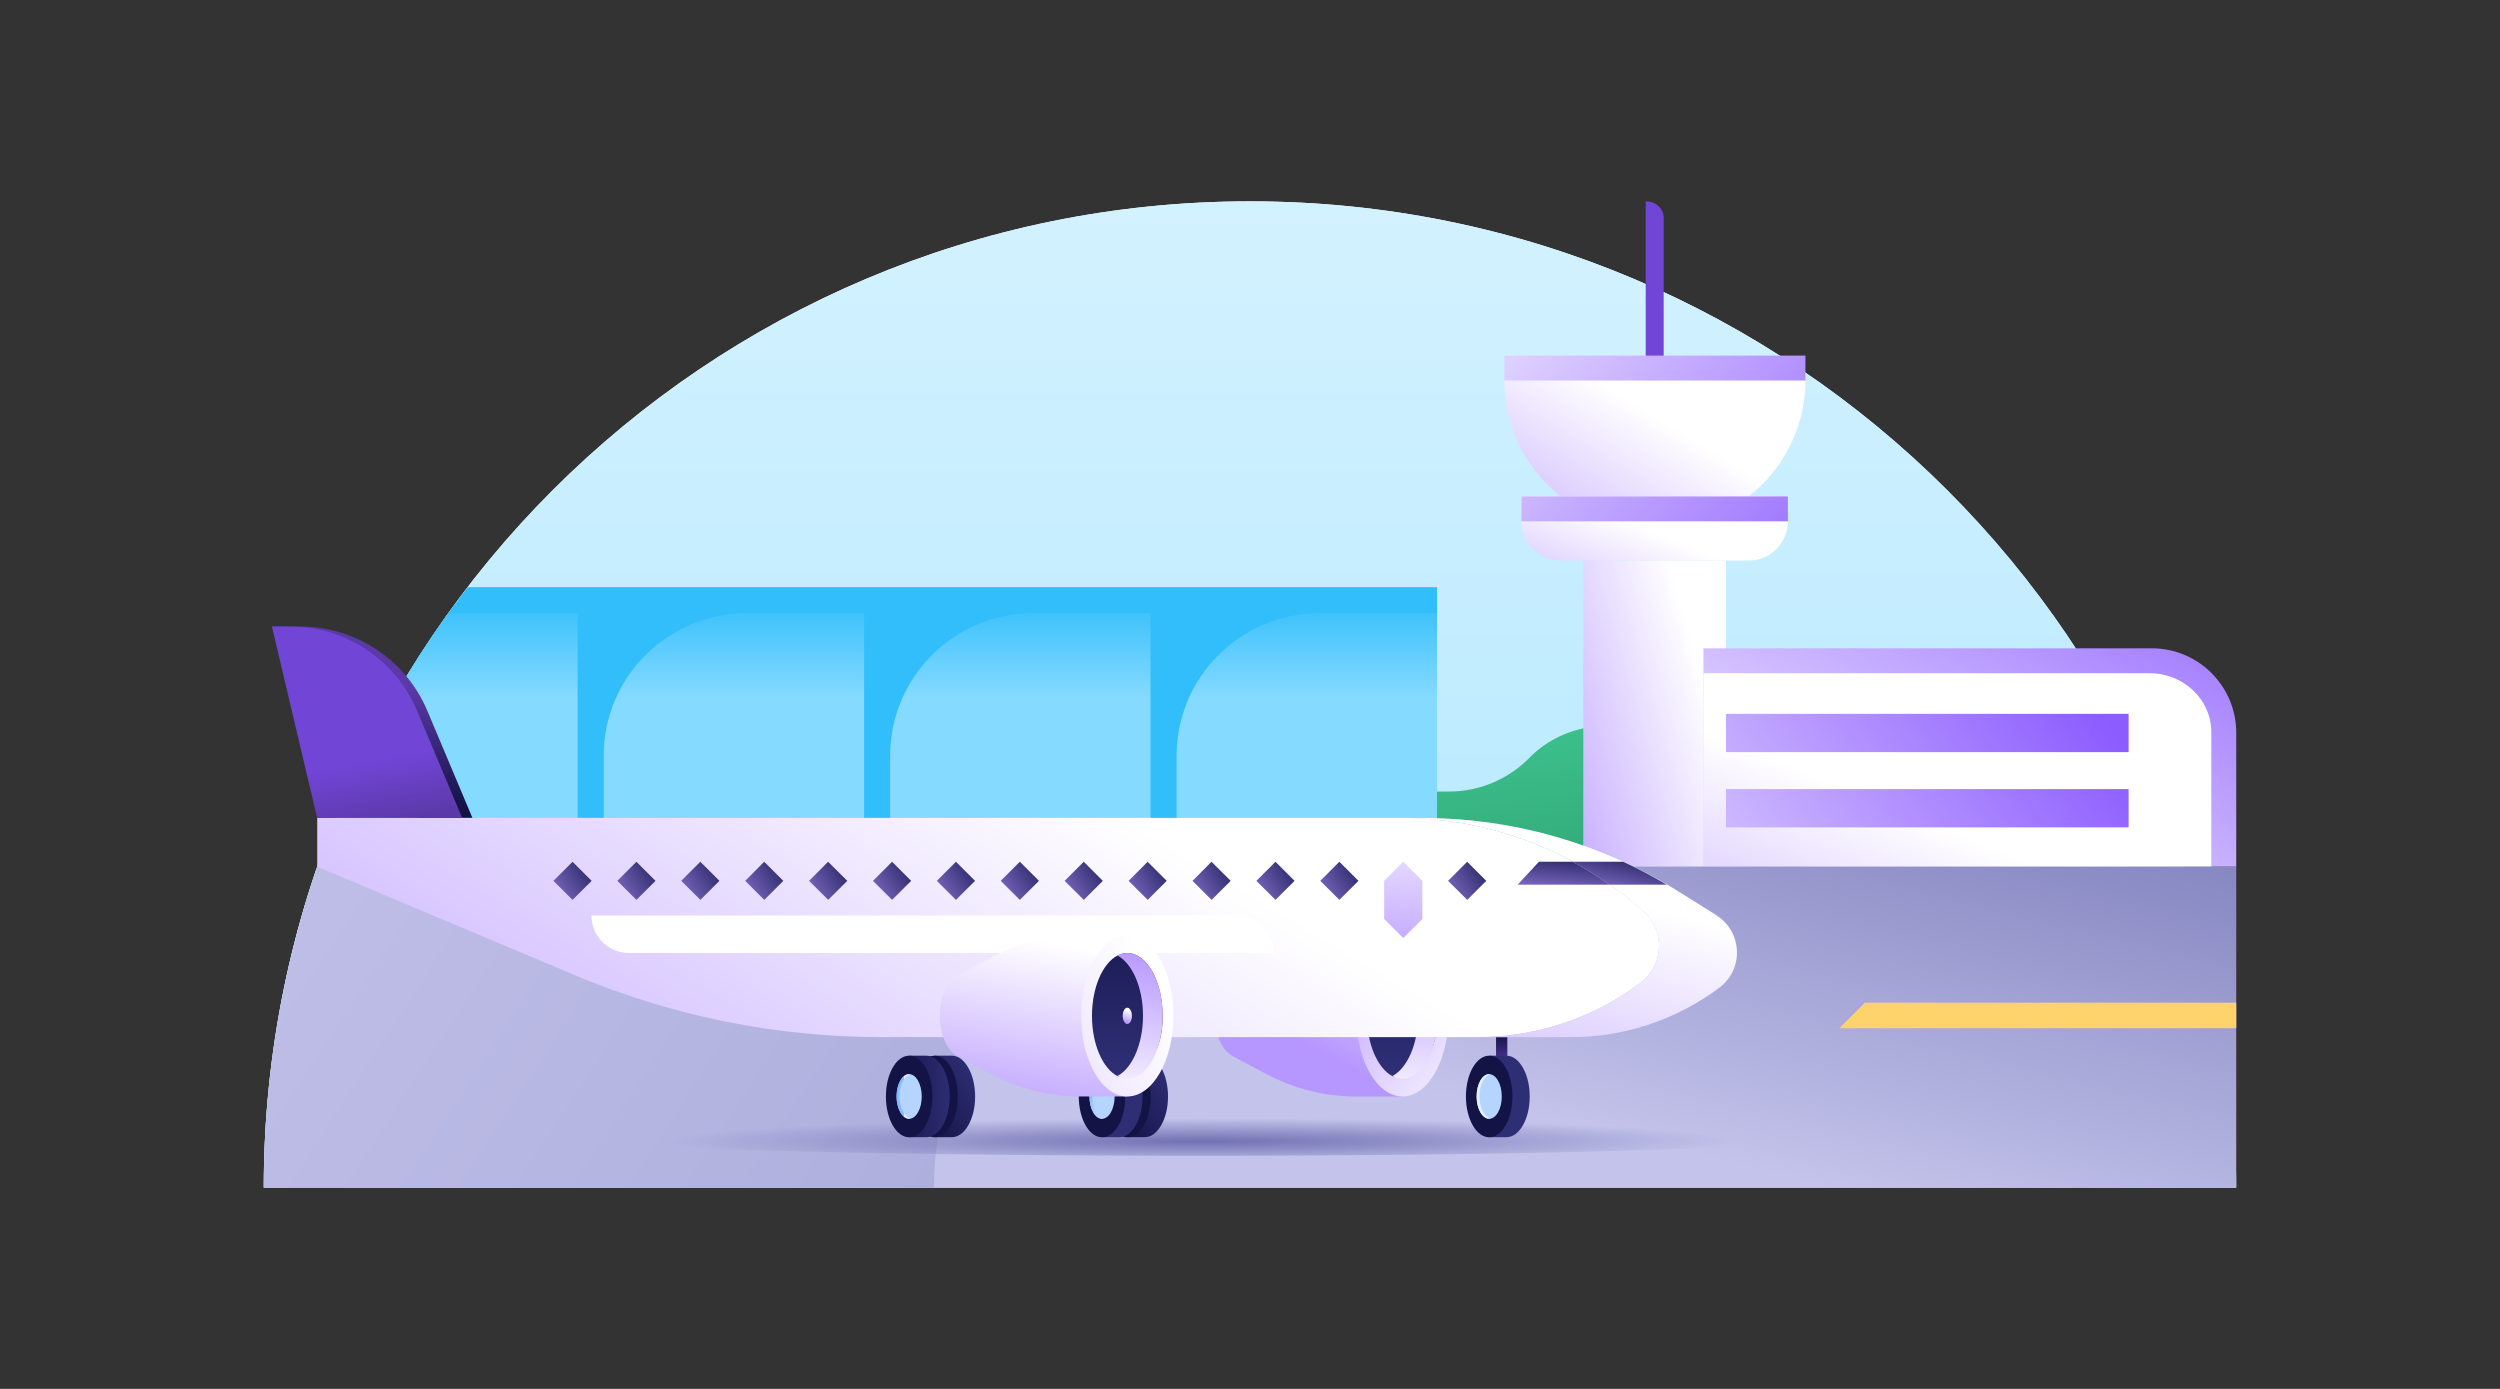 <svg width="288" height="160" viewBox="0 0 288 160" fill="none" xmlns="http://www.w3.org/2000/svg">
<rect x="0" y="0" width="288" height="160" fill="#333333" stroke="none"/>
<path d="M30.385 136.805C30.385 74.065 81.255 23.195 143.995 23.195C206.735 23.195 257.605 74.065 257.605 136.805H30.385Z" fill="#E5F7FF"/>
<path d="M30.385 136.805C30.385 74.065 81.255 23.195 143.995 23.195C206.735 23.195 257.605 74.065 257.605 136.805H30.385Z" fill="url(#paint0_linear_2032_1770)"/>
<path d="M165.545 67.645H53.865C46.465 77.275 40.565 88.125 36.535 99.845H165.545V67.645Z" fill="#32BEFA"/>
<path d="M184.745 99.725L208.105 99.845L196.605 88.345C193.525 85.265 189.485 83.605 185.225 83.605C181.785 83.605 178.465 84.905 176.095 87.395C173.725 89.765 170.405 91.185 166.965 91.185H162.225C157.485 91.185 153.565 95.095 153.565 99.845H184.755V99.725H184.745Z" fill="url(#paint1_linear_2032_1770)"/>
<path d="M173.305 43.775H207.985C207.985 53.185 200.325 60.845 190.915 60.845H190.435C180.965 60.895 173.305 53.235 173.305 43.775V43.775Z" fill="url(#paint2_linear_2032_1770)"/>
<path d="M189.585 23.195C190.755 23.195 191.655 24.045 191.655 25.055V42.505H189.585V23.195Z" fill="#7145D6"/>
<path d="M175.275 57.185H205.965V60.055C205.965 62.555 203.945 64.575 201.445 64.575H179.795C177.295 64.575 175.275 62.555 175.275 60.055V57.185V57.185Z" fill="url(#paint3_linear_2032_1770)"/>
<path d="M198.835 64.575H182.395V99.845H198.835V64.575Z" fill="url(#paint4_linear_2032_1770)"/>
<path d="M257.615 99.845V84.415C257.615 79.045 253.255 74.685 247.885 74.685H196.235V99.845H257.615Z" fill="url(#paint5_linear_2032_1770)"/>
<path d="M254.745 99.845V84.365C254.745 80.585 251.555 77.555 247.615 77.555H196.235V99.845H254.745Z" fill="url(#paint6_linear_2032_1770)"/>
<path d="M198.835 82.235H245.215V86.645H198.835V82.235V82.235Z" fill="url(#paint7_linear_2032_1770)"/>
<path d="M198.835 90.905H245.215V95.315H198.835V90.905Z" fill="url(#paint8_linear_2032_1770)"/>
<path d="M205.965 57.185H175.275V60.055H205.965V57.185Z" fill="url(#paint9_linear_2032_1770)"/>
<path d="M207.985 40.965H173.305V43.835H207.985V40.965Z" fill="url(#paint10_linear_2032_1770)"/>
<path d="M36.545 99.845C32.555 111.435 30.385 123.865 30.385 136.805H107.595L137.105 99.835H36.545V99.845Z" fill="url(#paint11_linear_2032_1770)"/>
<path d="M257.615 136.805V99.835H144.565C124.145 99.835 107.595 116.385 107.595 136.805H257.615Z" fill="url(#paint12_linear_2032_1770)"/>
<path d="M99.545 70.645H85.985C76.905 70.645 69.545 78.005 69.545 87.085V99.845H99.545V70.645Z" fill="url(#paint13_linear_2032_1770)"/>
<path d="M132.545 70.645H118.985C109.905 70.645 102.545 78.005 102.545 87.085V99.845H132.545V70.645Z" fill="url(#paint14_linear_2032_1770)"/>
<path d="M165.545 70.645H151.985C142.905 70.645 135.545 78.005 135.545 87.085V99.845H165.545V70.645Z" fill="url(#paint15_linear_2032_1770)"/>
<path d="M66.545 70.645H52.985C52.515 70.645 52.045 70.675 51.585 70.715C45.245 79.565 40.145 89.355 36.545 99.845H66.545V70.645Z" fill="url(#paint16_linear_2032_1770)"/>
<path d="M138.195 133.145C177.694 133.145 209.715 132.191 209.715 131.015C209.715 129.838 177.694 128.885 138.195 128.885C98.695 128.885 66.675 129.838 66.675 131.015C66.675 132.191 98.695 133.145 138.195 133.145Z" fill="url(#paint17_radial_2032_1770)"/>
<path d="M34.595 72.175H31.325L48.335 94.225H54.425L49.235 81.895C46.755 76.005 40.985 72.175 34.595 72.175V72.175Z" fill="url(#paint18_linear_2032_1770)"/>
<path d="M173.645 119.475H172.345V123.035H173.645V119.475Z" fill="url(#paint19_linear_2032_1770)"/>
<path d="M109.645 121.615H107.665L108.365 122.185C107.525 122.985 106.955 124.525 106.955 126.315C106.955 127.945 107.425 129.355 108.145 130.195L107.675 131.005H109.655C111.135 131.005 112.335 128.905 112.335 126.325C112.335 123.745 111.135 121.615 109.655 121.615H109.645Z" fill="url(#paint20_linear_2032_1770)"/>
<path d="M107.655 131.015C109.135 131.015 110.335 128.915 110.335 126.315C110.335 123.715 109.135 121.615 107.655 121.615C106.175 121.615 104.975 123.715 104.975 126.315C104.975 128.915 106.175 131.015 107.655 131.015Z" fill="#131345"/>
<path d="M106.215 126.315C106.215 127.725 106.865 128.885 107.665 128.885C108.465 128.885 109.115 127.735 109.115 126.315C109.115 124.895 108.465 123.745 107.665 123.745C106.865 123.745 106.215 124.895 106.215 126.315Z" fill="url(#paint21_linear_2032_1770)"/>
<path d="M106.535 126.295C106.535 124.975 107.105 123.895 107.815 123.755C107.765 123.735 107.705 123.735 107.655 123.735C106.855 123.735 106.205 124.885 106.205 126.305C106.205 127.725 106.855 128.875 107.655 128.875C107.705 128.875 107.765 128.875 107.815 128.855C107.105 128.675 106.535 127.585 106.535 126.285V126.295Z" fill="url(#paint22_linear_2032_1770)"/>
<path d="M106.715 121.615H104.735L105.435 122.185C104.595 122.985 104.025 124.525 104.025 126.315C104.025 127.945 104.495 129.355 105.215 130.195L104.745 131.005H106.725C108.205 131.005 109.405 128.905 109.405 126.325C109.405 123.745 108.205 121.615 106.725 121.615H106.715Z" fill="url(#paint23_linear_2032_1770)"/>
<path d="M104.735 131.015C106.215 131.015 107.415 128.915 107.415 126.315C107.415 123.715 106.215 121.615 104.735 121.615C103.255 121.615 102.055 123.715 102.055 126.315C102.055 128.915 103.255 131.015 104.735 131.015Z" fill="#131345"/>
<path d="M103.285 126.315C103.285 127.725 103.935 128.885 104.735 128.885C105.535 128.885 106.185 127.735 106.185 126.315C106.185 124.895 105.535 123.745 104.735 123.745C103.935 123.745 103.285 124.895 103.285 126.315Z" fill="url(#paint24_linear_2032_1770)"/>
<path d="M103.615 126.295C103.615 124.975 104.185 123.895 104.895 123.755C104.845 123.735 104.785 123.735 104.735 123.735C103.935 123.735 103.285 124.885 103.285 126.305C103.285 127.725 103.935 128.875 104.735 128.875C104.785 128.875 104.845 128.875 104.895 128.855C104.185 128.675 103.615 127.585 103.615 126.285V126.295Z" fill="url(#paint25_linear_2032_1770)"/>
<path d="M131.865 121.615H129.885L130.585 122.185C129.745 122.985 129.175 124.525 129.175 126.315C129.175 127.945 129.645 129.355 130.365 130.195L129.895 131.005H131.875C133.355 131.005 134.555 128.905 134.555 126.325C134.555 123.745 133.355 121.615 131.875 121.615H131.865Z" fill="url(#paint26_linear_2032_1770)"/>
<path d="M129.875 131.015C131.355 131.015 132.555 128.915 132.555 126.315C132.555 123.715 131.355 121.615 129.875 121.615C128.395 121.615 127.195 123.715 127.195 126.315C127.195 128.915 128.395 131.015 129.875 131.015Z" fill="#131345"/>
<path d="M128.435 126.315C128.435 127.725 129.085 128.885 129.885 128.885C130.685 128.885 131.335 127.735 131.335 126.315C131.335 124.895 130.685 123.745 129.885 123.745C129.085 123.745 128.435 124.895 128.435 126.315Z" fill="url(#paint27_linear_2032_1770)"/>
<path d="M128.755 126.295C128.755 124.975 129.325 123.895 130.035 123.755C129.985 123.735 129.925 123.735 129.875 123.735C129.075 123.735 128.425 124.885 128.425 126.305C128.425 127.725 129.075 128.875 129.875 128.875C129.925 128.875 129.985 128.875 130.035 128.855C129.325 128.675 128.755 127.585 128.755 126.285V126.295Z" fill="url(#paint28_linear_2032_1770)"/>
<path d="M128.935 121.615H126.955L127.655 122.185C126.815 122.985 126.245 124.525 126.245 126.315C126.245 127.945 126.715 129.355 127.435 130.195L126.965 131.005H128.945C130.425 131.005 131.625 128.905 131.625 126.325C131.625 123.745 130.425 121.615 128.945 121.615H128.935Z" fill="url(#paint29_linear_2032_1770)"/>
<path d="M126.955 131.015C128.435 131.015 129.635 128.915 129.635 126.315C129.635 123.715 128.435 121.615 126.955 121.615C125.475 121.615 124.275 123.715 124.275 126.315C124.275 128.915 125.475 131.015 126.955 131.015Z" fill="#131345"/>
<path d="M125.505 126.315C125.505 127.725 126.155 128.885 126.955 128.885C127.755 128.885 128.405 127.735 128.405 126.315C128.405 124.895 127.755 123.745 126.955 123.745C126.155 123.745 125.505 124.895 125.505 126.315Z" fill="url(#paint30_linear_2032_1770)"/>
<path d="M125.835 126.295C125.835 124.975 126.405 123.895 127.115 123.755C127.065 123.735 127.005 123.735 126.955 123.735C126.155 123.735 125.505 124.885 125.505 126.305C125.505 127.725 126.155 128.875 126.955 128.875C127.005 128.875 127.065 128.875 127.115 128.855C126.405 128.675 125.835 127.585 125.835 126.285V126.295Z" fill="url(#paint31_linear_2032_1770)"/>
<path d="M173.535 121.615H171.555L172.255 122.185C171.415 122.985 170.845 124.525 170.845 126.315C170.845 127.945 171.315 129.355 172.035 130.195L171.565 131.005H173.545C175.025 131.005 176.225 128.905 176.225 126.325C176.225 123.745 175.025 121.615 173.545 121.615H173.535Z" fill="url(#paint32_linear_2032_1770)"/>
<path d="M171.555 131.015C173.035 131.015 174.235 128.915 174.235 126.315C174.235 123.715 173.035 121.615 171.555 121.615C170.075 121.615 168.875 123.715 168.875 126.315C168.875 128.915 170.075 131.015 171.555 131.015Z" fill="#131345"/>
<path d="M170.105 126.315C170.105 127.725 170.755 128.885 171.555 128.885C172.355 128.885 173.005 127.735 173.005 126.315C173.005 124.895 172.355 123.745 171.555 123.745C170.755 123.745 170.105 124.895 170.105 126.315Z" fill="url(#paint33_linear_2032_1770)"/>
<path d="M170.435 126.295C170.435 124.975 171.005 123.895 171.715 123.755C171.665 123.735 171.605 123.735 171.555 123.735C170.755 123.735 170.105 124.885 170.105 126.305C170.105 127.725 170.755 128.875 171.555 128.875C171.605 128.875 171.665 128.875 171.715 128.855C171.005 128.675 170.435 127.585 170.435 126.285V126.295Z" fill="url(#paint34_linear_2032_1770)"/>
<path d="M156.225 107.725C152.665 107.725 149.155 108.595 146.015 110.255L141.845 112.465V112.485C140.755 113.135 139.965 114.925 139.965 117.035C139.965 119.145 140.745 120.905 141.825 121.555V121.575L145.995 123.785C149.145 125.445 152.645 126.315 156.205 126.315H161.535V107.725H156.225V107.725Z" fill="url(#paint35_linear_2032_1770)"/>
<path d="M161.555 126.315C158.625 126.315 156.245 122.165 156.245 117.025C156.245 111.875 158.625 107.735 161.555 107.735C164.485 107.735 166.865 111.885 166.865 117.025C166.865 122.165 164.485 126.315 161.555 126.315Z" fill="url(#paint36_linear_2032_1770)"/>
<path d="M165.625 117.025C165.625 121.005 163.775 123.805 161.525 123.805C161.125 123.805 160.765 124.155 160.395 123.965C158.715 123.075 157.475 120.305 157.475 117.025C157.475 113.045 159.305 109.795 161.545 109.795C163.785 109.795 165.615 113.045 165.615 117.025H165.625Z" fill="url(#paint37_linear_2032_1770)"/>
<path d="M162.085 117.025C162.085 117.545 161.845 117.965 161.555 117.965C161.265 117.965 161.025 117.545 161.025 117.025C161.025 116.505 161.265 116.085 161.555 116.085C161.845 116.085 162.085 116.505 162.085 117.025Z" fill="url(#paint38_linear_2032_1770)"/>
<path d="M161.555 109.785C161.155 109.785 160.785 109.915 160.425 110.105C162.115 110.985 163.365 113.735 163.365 117.015C163.365 120.295 162.095 123.075 160.405 123.955C160.765 124.145 161.165 124.255 161.555 124.255C163.805 124.255 165.625 121.005 165.625 117.025C165.625 113.045 163.795 109.795 161.555 109.795V109.785Z" fill="url(#paint39_linear_2032_1770)"/>
<path d="M36.545 99.845L66.235 112.345C77.415 117.055 89.415 119.475 101.545 119.475H170.225C176.995 119.475 183.585 117.275 189.005 113.215C191.675 111.215 191.855 107.265 189.375 105.025C181.675 98.075 171.665 94.215 161.295 94.215H36.545V99.835V99.845Z" fill="url(#paint40_linear_2032_1770)"/>
<path d="M197.735 105.435L193.405 102.725C184.555 97.165 174.315 94.225 163.855 94.225H161.275C171.655 94.225 181.655 98.075 189.355 105.035C191.835 107.275 191.655 111.225 188.985 113.225C183.565 117.285 176.975 119.485 170.205 119.485H180.935C187.115 119.485 193.125 117.485 198.075 113.775C200.915 111.645 200.735 107.335 197.725 105.445L197.735 105.435Z" fill="url(#paint41_linear_2032_1770)"/>
<path d="M68.135 105.465H142.355C144.745 105.465 146.675 107.405 146.675 109.785H72.455C70.065 109.785 68.135 107.845 68.135 105.465V105.465Z" fill="url(#paint42_linear_2032_1770)"/>
<path d="M124.535 107.725C120.975 107.725 117.465 108.595 114.325 110.255L110.155 112.465V112.485C109.065 113.135 108.275 114.925 108.275 117.035C108.275 119.145 109.055 120.905 110.135 121.555V121.575L114.305 123.785C117.455 125.445 120.955 126.315 124.515 126.315H129.845V107.725H124.535V107.725Z" fill="url(#paint43_linear_2032_1770)"/>
<path d="M129.865 126.315C126.935 126.315 124.555 122.165 124.555 117.025C124.555 111.875 126.935 107.735 129.865 107.735C132.795 107.735 135.175 111.885 135.175 117.025C135.175 122.165 132.795 126.315 129.865 126.315Z" fill="url(#paint44_linear_2032_1770)"/>
<path d="M133.945 117.025C133.945 121.005 132.215 123.545 129.965 123.545C129.565 123.545 129.085 124.155 128.725 123.965C127.035 123.085 125.795 120.305 125.795 117.025C125.795 113.745 127.035 110.965 128.725 110.085C129.085 109.895 129.475 109.795 129.865 109.795C132.115 109.795 133.935 113.045 133.935 117.025H133.945Z" fill="url(#paint45_linear_2032_1770)"/>
<path d="M130.395 117.025C130.395 117.545 130.155 117.965 129.865 117.965C129.575 117.965 129.335 117.545 129.335 117.025C129.335 116.505 129.575 116.085 129.865 116.085C130.155 116.085 130.395 116.505 130.395 117.025Z" fill="url(#paint46_linear_2032_1770)"/>
<path d="M129.865 109.785C129.465 109.785 129.085 109.885 128.725 110.075C130.415 110.955 131.675 113.735 131.675 117.015C131.675 120.295 130.415 123.075 128.725 123.955C129.085 124.145 129.475 124.245 129.875 124.245C132.125 124.245 133.945 120.995 133.945 117.015C133.945 113.035 132.115 109.785 129.875 109.785H129.865Z" fill="url(#paint47_linear_2032_1770)"/>
<path d="M185.415 101.915H192.015C190.375 100.955 188.705 100.065 186.985 99.275H181.145C182.615 100.065 184.045 100.945 185.415 101.915Z" fill="url(#paint48_linear_2032_1770)"/>
<path d="M181.145 99.275H177.285L174.835 101.915H185.425C184.055 100.945 182.625 100.065 181.155 99.275H181.145Z" fill="url(#paint49_linear_2032_1770)"/>
<path d="M169.025 103.665L166.815 101.475L169.015 99.275L171.215 101.475L169.025 103.665Z" fill="url(#paint50_linear_2032_1770)"/>
<path d="M154.295 103.665L152.095 101.475L154.295 99.275L156.495 101.475L154.295 103.665Z" fill="url(#paint51_linear_2032_1770)"/>
<path d="M146.935 103.665L144.735 101.475L146.935 99.275L149.135 101.475L146.935 103.665Z" fill="url(#paint52_linear_2032_1770)"/>
<path d="M139.575 103.665L137.375 101.475L139.565 99.275L141.775 101.475L139.575 103.665Z" fill="url(#paint53_linear_2032_1770)"/>
<path d="M132.215 103.665L130.015 101.475L132.205 99.275L134.405 101.475L132.215 103.665Z" fill="url(#paint54_linear_2032_1770)"/>
<path d="M124.855 103.665L122.645 101.475L124.845 99.275L127.045 101.475L124.855 103.665Z" fill="url(#paint55_linear_2032_1770)"/>
<path d="M117.485 103.665L115.285 101.475L117.485 99.275L119.685 101.475L117.485 103.665Z" fill="url(#paint56_linear_2032_1770)"/>
<path d="M110.125 103.665L107.925 101.475L110.125 99.275L112.325 101.475L110.125 103.665Z" fill="url(#paint57_linear_2032_1770)"/>
<path d="M102.765 103.665L100.565 101.475L102.765 99.275L104.965 101.475L102.765 103.665Z" fill="url(#paint58_linear_2032_1770)"/>
<path d="M95.405 103.665L93.205 101.475L95.395 99.275L97.605 101.475L95.405 103.665Z" fill="url(#paint59_linear_2032_1770)"/>
<path d="M88.045 103.665L85.845 101.475L88.035 99.275L90.235 101.475L88.045 103.665Z" fill="url(#paint60_linear_2032_1770)"/>
<path d="M80.685 103.665L78.475 101.475L80.675 99.275L82.875 101.475L80.685 103.665Z" fill="url(#paint61_linear_2032_1770)"/>
<path d="M73.315 103.665L71.115 101.475L73.315 99.275L75.515 101.475L73.315 103.665Z" fill="url(#paint62_linear_2032_1770)"/>
<path d="M65.955 103.665L63.755 101.475L65.955 99.275L68.155 101.475L65.955 103.665Z" fill="url(#paint63_linear_2032_1770)"/>
<path d="M161.655 99.275L159.455 101.475V105.865L161.655 108.065L163.855 105.865V101.475L161.655 99.275Z" fill="url(#paint64_linear_2032_1770)"/>
<path d="M33.415 72.175H31.325L36.535 94.225H53.245L48.055 81.895C45.575 76.005 39.805 72.175 33.415 72.175V72.175Z" fill="url(#paint65_linear_2032_1770)"/>
<path d="M214.835 115.505L211.895 118.445H257.615V115.505H214.835Z" fill="#FFD36B"/>
<defs>
<linearGradient id="paint0_linear_2032_1770" x1="143.995" y1="-70.44" x2="143.897" y2="144.058" gradientUnits="userSpaceOnUse">
<stop offset="0.176" stop-color="#E5F7FF"/>
<stop offset="1" stop-color="#ADE6FF"/>
</linearGradient>
<linearGradient id="paint1_linear_2032_1770" x1="177.295" y1="75.585" x2="181.535" y2="104.645" gradientUnits="userSpaceOnUse">
<stop stop-color="#41CC94"/>
<stop offset="1" stop-color="#30A375"/>
</linearGradient>
<linearGradient id="paint2_linear_2032_1770" x1="189.915" y1="47.365" x2="174.695" y2="72.545" gradientUnits="userSpaceOnUse">
<stop stop-color="white"/>
<stop offset="1" stop-color="#B696FF"/>
</linearGradient>
<linearGradient id="paint3_linear_2032_1770" x1="189.855" y1="61.015" x2="182.825" y2="79.105" gradientUnits="userSpaceOnUse">
<stop stop-color="white"/>
<stop offset="1" stop-color="#B696FF"/>
</linearGradient>
<linearGradient id="paint4_linear_2032_1770" x1="196.905" y1="80.365" x2="172.135" y2="87.635" gradientUnits="userSpaceOnUse">
<stop stop-color="white"/>
<stop offset="1" stop-color="#B696FF"/>
</linearGradient>
<linearGradient id="paint5_linear_2032_1770" x1="219.155" y1="102.045" x2="244.805" y2="53.235" gradientUnits="userSpaceOnUse">
<stop stop-color="#E8DEFF"/>
<stop offset="1" stop-color="#8C5CFF"/>
</linearGradient>
<linearGradient id="paint6_linear_2032_1770" x1="222.975" y1="94.935" x2="208.595" y2="130.655" gradientUnits="userSpaceOnUse">
<stop stop-color="white"/>
<stop offset="1" stop-color="#B696FF"/>
</linearGradient>
<linearGradient id="paint7_linear_2032_1770" x1="186.445" y1="109.245" x2="236.605" y2="74.285" gradientUnits="userSpaceOnUse">
<stop stop-color="#E8DEFF"/>
<stop offset="1" stop-color="#8C5CFF"/>
</linearGradient>
<linearGradient id="paint8_linear_2032_1770" x1="190.505" y1="115.075" x2="240.675" y2="80.125" gradientUnits="userSpaceOnUse">
<stop stop-color="#E8DEFF"/>
<stop offset="1" stop-color="#8C5CFF"/>
</linearGradient>
<linearGradient id="paint9_linear_2032_1770" x1="167.595" y1="39.715" x2="210.725" y2="75.125" gradientUnits="userSpaceOnUse">
<stop stop-color="#E8DEFF"/>
<stop offset="1" stop-color="#8C5CFF"/>
</linearGradient>
<linearGradient id="paint10_linear_2032_1770" x1="175.555" y1="30.015" x2="218.685" y2="65.425" gradientUnits="userSpaceOnUse">
<stop stop-color="#E8DEFF"/>
<stop offset="1" stop-color="#8C5CFF"/>
</linearGradient>
<linearGradient id="paint11_linear_2032_1770" x1="17.765" y1="75.345" x2="392.955" y2="319.745" gradientUnits="userSpaceOnUse">
<stop stop-color="#C3C3EB"/>
<stop offset="1" stop-color="#7171B3"/>
</linearGradient>
<linearGradient id="paint12_linear_2032_1770" x1="183.635" y1="130.305" x2="198.615" y2="68.215" gradientUnits="userSpaceOnUse">
<stop stop-color="#C3C3EB"/>
<stop offset="1" stop-color="#7171B3"/>
</linearGradient>
<linearGradient id="paint13_linear_2032_1770" x1="84.545" y1="80.365" x2="84.545" y2="68.705" gradientUnits="userSpaceOnUse">
<stop stop-color="#85DAFF"/>
<stop offset="1" stop-color="#32BEFA"/>
</linearGradient>
<linearGradient id="paint14_linear_2032_1770" x1="117.545" y1="80.365" x2="117.545" y2="68.705" gradientUnits="userSpaceOnUse">
<stop stop-color="#85DAFF"/>
<stop offset="1" stop-color="#32BEFA"/>
</linearGradient>
<linearGradient id="paint15_linear_2032_1770" x1="150.545" y1="80.365" x2="150.545" y2="68.705" gradientUnits="userSpaceOnUse">
<stop stop-color="#85DAFF"/>
<stop offset="1" stop-color="#32BEFA"/>
</linearGradient>
<linearGradient id="paint16_linear_2032_1770" x1="51.545" y1="80.365" x2="51.545" y2="68.705" gradientUnits="userSpaceOnUse">
<stop stop-color="#85DAFF"/>
<stop offset="1" stop-color="#32BEFA"/>
</linearGradient>
<radialGradient id="paint17_radial_2032_1770" cx="0" cy="0" r="1" gradientUnits="userSpaceOnUse" gradientTransform="translate(138.364 131.49) scale(61.3 2.665)">
<stop stop-color="#7171B3"/>
<stop offset="1" stop-color="#7171B3" stop-opacity="0"/>
</radialGradient>
<linearGradient id="paint18_linear_2032_1770" x1="42.615" y1="92.765" x2="42.985" y2="79.195" gradientUnits="userSpaceOnUse">
<stop stop-color="#131345"/>
<stop offset="1" stop-color="#5B39A8"/>
</linearGradient>
<linearGradient id="paint19_linear_2032_1770" x1="172.665" y1="119.275" x2="173.275" y2="122.855" gradientUnits="userSpaceOnUse">
<stop stop-color="#131345"/>
<stop offset="1" stop-color="#5B39A8"/>
</linearGradient>
<linearGradient id="paint20_linear_2032_1770" x1="112.815" y1="123.825" x2="105.185" y2="128.645" gradientUnits="userSpaceOnUse">
<stop stop-color="#2E2E75"/>
<stop offset="1" stop-color="#131345"/>
</linearGradient>
<linearGradient id="paint21_linear_2032_1770" x1="107.655" y1="128.535" x2="107.655" y2="120.835" gradientUnits="userSpaceOnUse">
<stop stop-color="#E5F0FF"/>
<stop offset="1" stop-color="#84BAFF"/>
</linearGradient>
<linearGradient id="paint22_linear_2032_1770" x1="107.115" y1="130.985" x2="107.035" y2="125.975" gradientUnits="userSpaceOnUse">
<stop stop-color="#E5F0FF"/>
<stop offset="1" stop-color="#84BAFF"/>
</linearGradient>
<linearGradient id="paint23_linear_2032_1770" x1="109.895" y1="9414.73" x2="102.265" y2="9414.73" gradientUnits="userSpaceOnUse">
<stop stop-color="#2E2E75"/>
<stop offset="1" stop-color="#131345"/>
</linearGradient>
<linearGradient id="paint24_linear_2032_1770" x1="104.735" y1="9414.73" x2="104.735" y2="9414.73" gradientUnits="userSpaceOnUse">
<stop stop-color="#E5F0FF"/>
<stop offset="1" stop-color="#84BAFF"/>
</linearGradient>
<linearGradient id="paint25_linear_2032_1770" x1="104.185" y1="9414.73" x2="104.105" y2="9414.73" gradientUnits="userSpaceOnUse">
<stop stop-color="#E5F0FF"/>
<stop offset="1" stop-color="#84BAFF"/>
</linearGradient>
<linearGradient id="paint26_linear_2032_1770" x1="135.035" y1="123.825" x2="127.405" y2="128.645" gradientUnits="userSpaceOnUse">
<stop stop-color="#2E2E75"/>
<stop offset="1" stop-color="#131345"/>
</linearGradient>
<linearGradient id="paint27_linear_2032_1770" x1="129.875" y1="9414.73" x2="129.875" y2="9414.73" gradientUnits="userSpaceOnUse">
<stop stop-color="#E5F0FF"/>
<stop offset="1" stop-color="#84BAFF"/>
</linearGradient>
<linearGradient id="paint28_linear_2032_1770" x1="129.335" y1="130.985" x2="129.255" y2="125.975" gradientUnits="userSpaceOnUse">
<stop stop-color="#E5F0FF"/>
<stop offset="1" stop-color="#84BAFF"/>
</linearGradient>
<linearGradient id="paint29_linear_2032_1770" x1="132.115" y1="123.825" x2="124.485" y2="9414.73" gradientUnits="userSpaceOnUse">
<stop stop-color="#2E2E75"/>
<stop offset="1" stop-color="#131345"/>
</linearGradient>
<linearGradient id="paint30_linear_2032_1770" x1="126.955" y1="9414.73" x2="126.955" y2="9414.73" gradientUnits="userSpaceOnUse">
<stop stop-color="#E5F0FF"/>
<stop offset="1" stop-color="#84BAFF"/>
</linearGradient>
<linearGradient id="paint31_linear_2032_1770" x1="126.405" y1="130.985" x2="126.325" y2="125.975" gradientUnits="userSpaceOnUse">
<stop stop-color="#E5F0FF"/>
<stop offset="1" stop-color="#84BAFF"/>
</linearGradient>
<linearGradient id="paint32_linear_2032_1770" x1="176.715" y1="123.825" x2="169.085" y2="9414.73" gradientUnits="userSpaceOnUse">
<stop stop-color="#2E2E75"/>
<stop offset="1" stop-color="#131345"/>
</linearGradient>
<linearGradient id="paint33_linear_2032_1770" x1="171.555" y1="9414.73" x2="171.555" y2="9414.73" gradientUnits="userSpaceOnUse">
<stop stop-color="#E5F0FF"/>
<stop offset="1" stop-color="#84BAFF"/>
</linearGradient>
<linearGradient id="paint34_linear_2032_1770" x1="171.005" y1="130.985" x2="170.925" y2="9414.73" gradientUnits="userSpaceOnUse">
<stop stop-color="#E5F0FF"/>
<stop offset="1" stop-color="#84BAFF"/>
</linearGradient>
<linearGradient id="paint35_linear_2032_1770" x1="163.765" y1="97.325" x2="150.795" y2="120.625" gradientUnits="userSpaceOnUse">
<stop stop-color="white"/>
<stop offset="1" stop-color="#B696FF"/>
</linearGradient>
<linearGradient id="paint36_linear_2032_1770" x1="171.395" y1="126.645" x2="153.295" y2="108.955" gradientUnits="userSpaceOnUse">
<stop stop-color="white"/>
<stop offset="1" stop-color="#B696FF"/>
</linearGradient>
<linearGradient id="paint37_linear_2032_1770" x1="161.545" y1="123.065" x2="161.545" y2="101.715" gradientUnits="userSpaceOnUse">
<stop stop-color="#2E2E75"/>
<stop offset="1" stop-color="#131345"/>
</linearGradient>
<linearGradient id="paint38_linear_2032_1770" x1="161.765" y1="116.425" x2="161.295" y2="117.745" gradientUnits="userSpaceOnUse">
<stop stop-color="white"/>
<stop offset="1" stop-color="#B696FF"/>
</linearGradient>
<linearGradient id="paint39_linear_2032_1770" x1="160.855" y1="127.935" x2="163.745" y2="109.445" gradientUnits="userSpaceOnUse">
<stop stop-color="white"/>
<stop offset="1" stop-color="#B696FF"/>
</linearGradient>
<linearGradient id="paint40_linear_2032_1770" x1="118.695" y1="87.605" x2="69.385" y2="170.195" gradientUnits="userSpaceOnUse">
<stop stop-color="white"/>
<stop offset="1" stop-color="#B696FF"/>
</linearGradient>
<linearGradient id="paint41_linear_2032_1770" x1="180.805" y1="101.905" x2="170.015" y2="141.705" gradientUnits="userSpaceOnUse">
<stop stop-color="white"/>
<stop offset="1" stop-color="#B696FF"/>
</linearGradient>
<linearGradient id="paint42_linear_2032_1770" x1="109.425" y1="82.165" x2="116.765" y2="-10.355" gradientUnits="userSpaceOnUse">
<stop stop-color="white"/>
<stop offset="1" stop-color="#B696FF"/>
</linearGradient>
<linearGradient id="paint43_linear_2032_1770" x1="121.285" y1="108.625" x2="117.375" y2="130.985" gradientUnits="userSpaceOnUse">
<stop stop-color="white"/>
<stop offset="1" stop-color="#B696FF"/>
</linearGradient>
<linearGradient id="paint44_linear_2032_1770" x1="134.265" y1="114.615" x2="84.495" y2="141.835" gradientUnits="userSpaceOnUse">
<stop stop-color="white"/>
<stop offset="1" stop-color="#B696FF"/>
</linearGradient>
<linearGradient id="paint45_linear_2032_1770" x1="129.865" y1="123.045" x2="129.865" y2="101.725" gradientUnits="userSpaceOnUse">
<stop stop-color="#2E2E75"/>
<stop offset="1" stop-color="#131345"/>
</linearGradient>
<linearGradient id="paint46_linear_2032_1770" x1="130.085" y1="116.425" x2="129.605" y2="117.745" gradientUnits="userSpaceOnUse">
<stop stop-color="white"/>
<stop offset="1" stop-color="#B696FF"/>
</linearGradient>
<linearGradient id="paint47_linear_2032_1770" x1="129.165" y1="127.935" x2="132.055" y2="109.435" gradientUnits="userSpaceOnUse">
<stop stop-color="white"/>
<stop offset="1" stop-color="#B696FF"/>
</linearGradient>
<linearGradient id="paint48_linear_2032_1770" x1="187.105" y1="98.115" x2="185.525" y2="105.605" gradientUnits="userSpaceOnUse">
<stop stop-color="#1F1F5C"/>
<stop offset="1" stop-color="#B696FF"/>
</linearGradient>
<linearGradient id="paint49_linear_2032_1770" x1="185.915" y1="98.885" x2="185.265" y2="105.595" gradientUnits="userSpaceOnUse">
<stop stop-color="#1F1F5C"/>
<stop offset="1" stop-color="#B696FF"/>
</linearGradient>
<linearGradient id="paint50_linear_2032_1770" x1="171.79" y1="99.652" x2="163.671" y2="104.954" gradientUnits="userSpaceOnUse">
<stop stop-color="#1F1F5C"/>
<stop offset="1" stop-color="#B696FF"/>
</linearGradient>
<linearGradient id="paint51_linear_2032_1770" x1="157.08" y1="99.661" x2="148.961" y2="104.963" gradientUnits="userSpaceOnUse">
<stop stop-color="#1F1F5C"/>
<stop offset="1" stop-color="#B696FF"/>
</linearGradient>
<linearGradient id="paint52_linear_2032_1770" x1="149.721" y1="99.67" x2="141.602" y2="104.972" gradientUnits="userSpaceOnUse">
<stop stop-color="#1F1F5C"/>
<stop offset="1" stop-color="#B696FF"/>
</linearGradient>
<linearGradient id="paint53_linear_2032_1770" x1="142.371" y1="99.67" x2="134.252" y2="104.972" gradientUnits="userSpaceOnUse">
<stop stop-color="#1F1F5C"/>
<stop offset="1" stop-color="#B696FF"/>
</linearGradient>
<linearGradient id="paint54_linear_2032_1770" x1="135.02" y1="99.688" x2="126.901" y2="104.99" gradientUnits="userSpaceOnUse">
<stop stop-color="#1F1F5C"/>
<stop offset="1" stop-color="#B696FF"/>
</linearGradient>
<linearGradient id="paint55_linear_2032_1770" x1="127.67" y1="99.688" x2="119.551" y2="104.99" gradientUnits="userSpaceOnUse">
<stop stop-color="#1F1F5C"/>
<stop offset="1" stop-color="#B696FF"/>
</linearGradient>
<linearGradient id="paint56_linear_2032_1770" x1="120.311" y1="99.697" x2="112.192" y2="104.999" gradientUnits="userSpaceOnUse">
<stop stop-color="#1F1F5C"/>
<stop offset="1" stop-color="#B696FF"/>
</linearGradient>
<linearGradient id="paint57_linear_2032_1770" x1="112.951" y1="99.706" x2="104.832" y2="105.008" gradientUnits="userSpaceOnUse">
<stop stop-color="#1F1F5C"/>
<stop offset="1" stop-color="#B696FF"/>
</linearGradient>
<linearGradient id="paint58_linear_2032_1770" x1="105.601" y1="99.706" x2="97.482" y2="105.008" gradientUnits="userSpaceOnUse">
<stop stop-color="#1F1F5C"/>
<stop offset="1" stop-color="#B696FF"/>
</linearGradient>
<linearGradient id="paint59_linear_2032_1770" x1="98.242" y1="99.715" x2="90.123" y2="105.017" gradientUnits="userSpaceOnUse">
<stop stop-color="#1F1F5C"/>
<stop offset="1" stop-color="#B696FF"/>
</linearGradient>
<linearGradient id="paint60_linear_2032_1770" x1="90.9" y1="99.724" x2="82.781" y2="105.026" gradientUnits="userSpaceOnUse">
<stop stop-color="#1F1F5C"/>
<stop offset="1" stop-color="#B696FF"/>
</linearGradient>
<linearGradient id="paint61_linear_2032_1770" x1="83.541" y1="99.733" x2="75.422" y2="105.035" gradientUnits="userSpaceOnUse">
<stop stop-color="#1F1F5C"/>
<stop offset="1" stop-color="#B696FF"/>
</linearGradient>
<linearGradient id="paint62_linear_2032_1770" x1="76.191" y1="99.733" x2="68.072" y2="105.035" gradientUnits="userSpaceOnUse">
<stop stop-color="#1F1F5C"/>
<stop offset="1" stop-color="#B696FF"/>
</linearGradient>
<linearGradient id="paint63_linear_2032_1770" x1="68.831" y1="99.742" x2="60.712" y2="105.044" gradientUnits="userSpaceOnUse">
<stop stop-color="#1F1F5C"/>
<stop offset="1" stop-color="#B696FF"/>
</linearGradient>
<linearGradient id="paint64_linear_2032_1770" x1="162.085" y1="90.915" x2="161.345" y2="113.005" gradientUnits="userSpaceOnUse">
<stop stop-color="white"/>
<stop offset="1" stop-color="#B696FF"/>
</linearGradient>
<linearGradient id="paint65_linear_2032_1770" x1="43.115" y1="87.665" x2="44.465" y2="94.965" gradientUnits="userSpaceOnUse">
<stop stop-color="#7145D6"/>
<stop offset="1" stop-color="#5B39A8"/>
</linearGradient>
</defs>
</svg>

